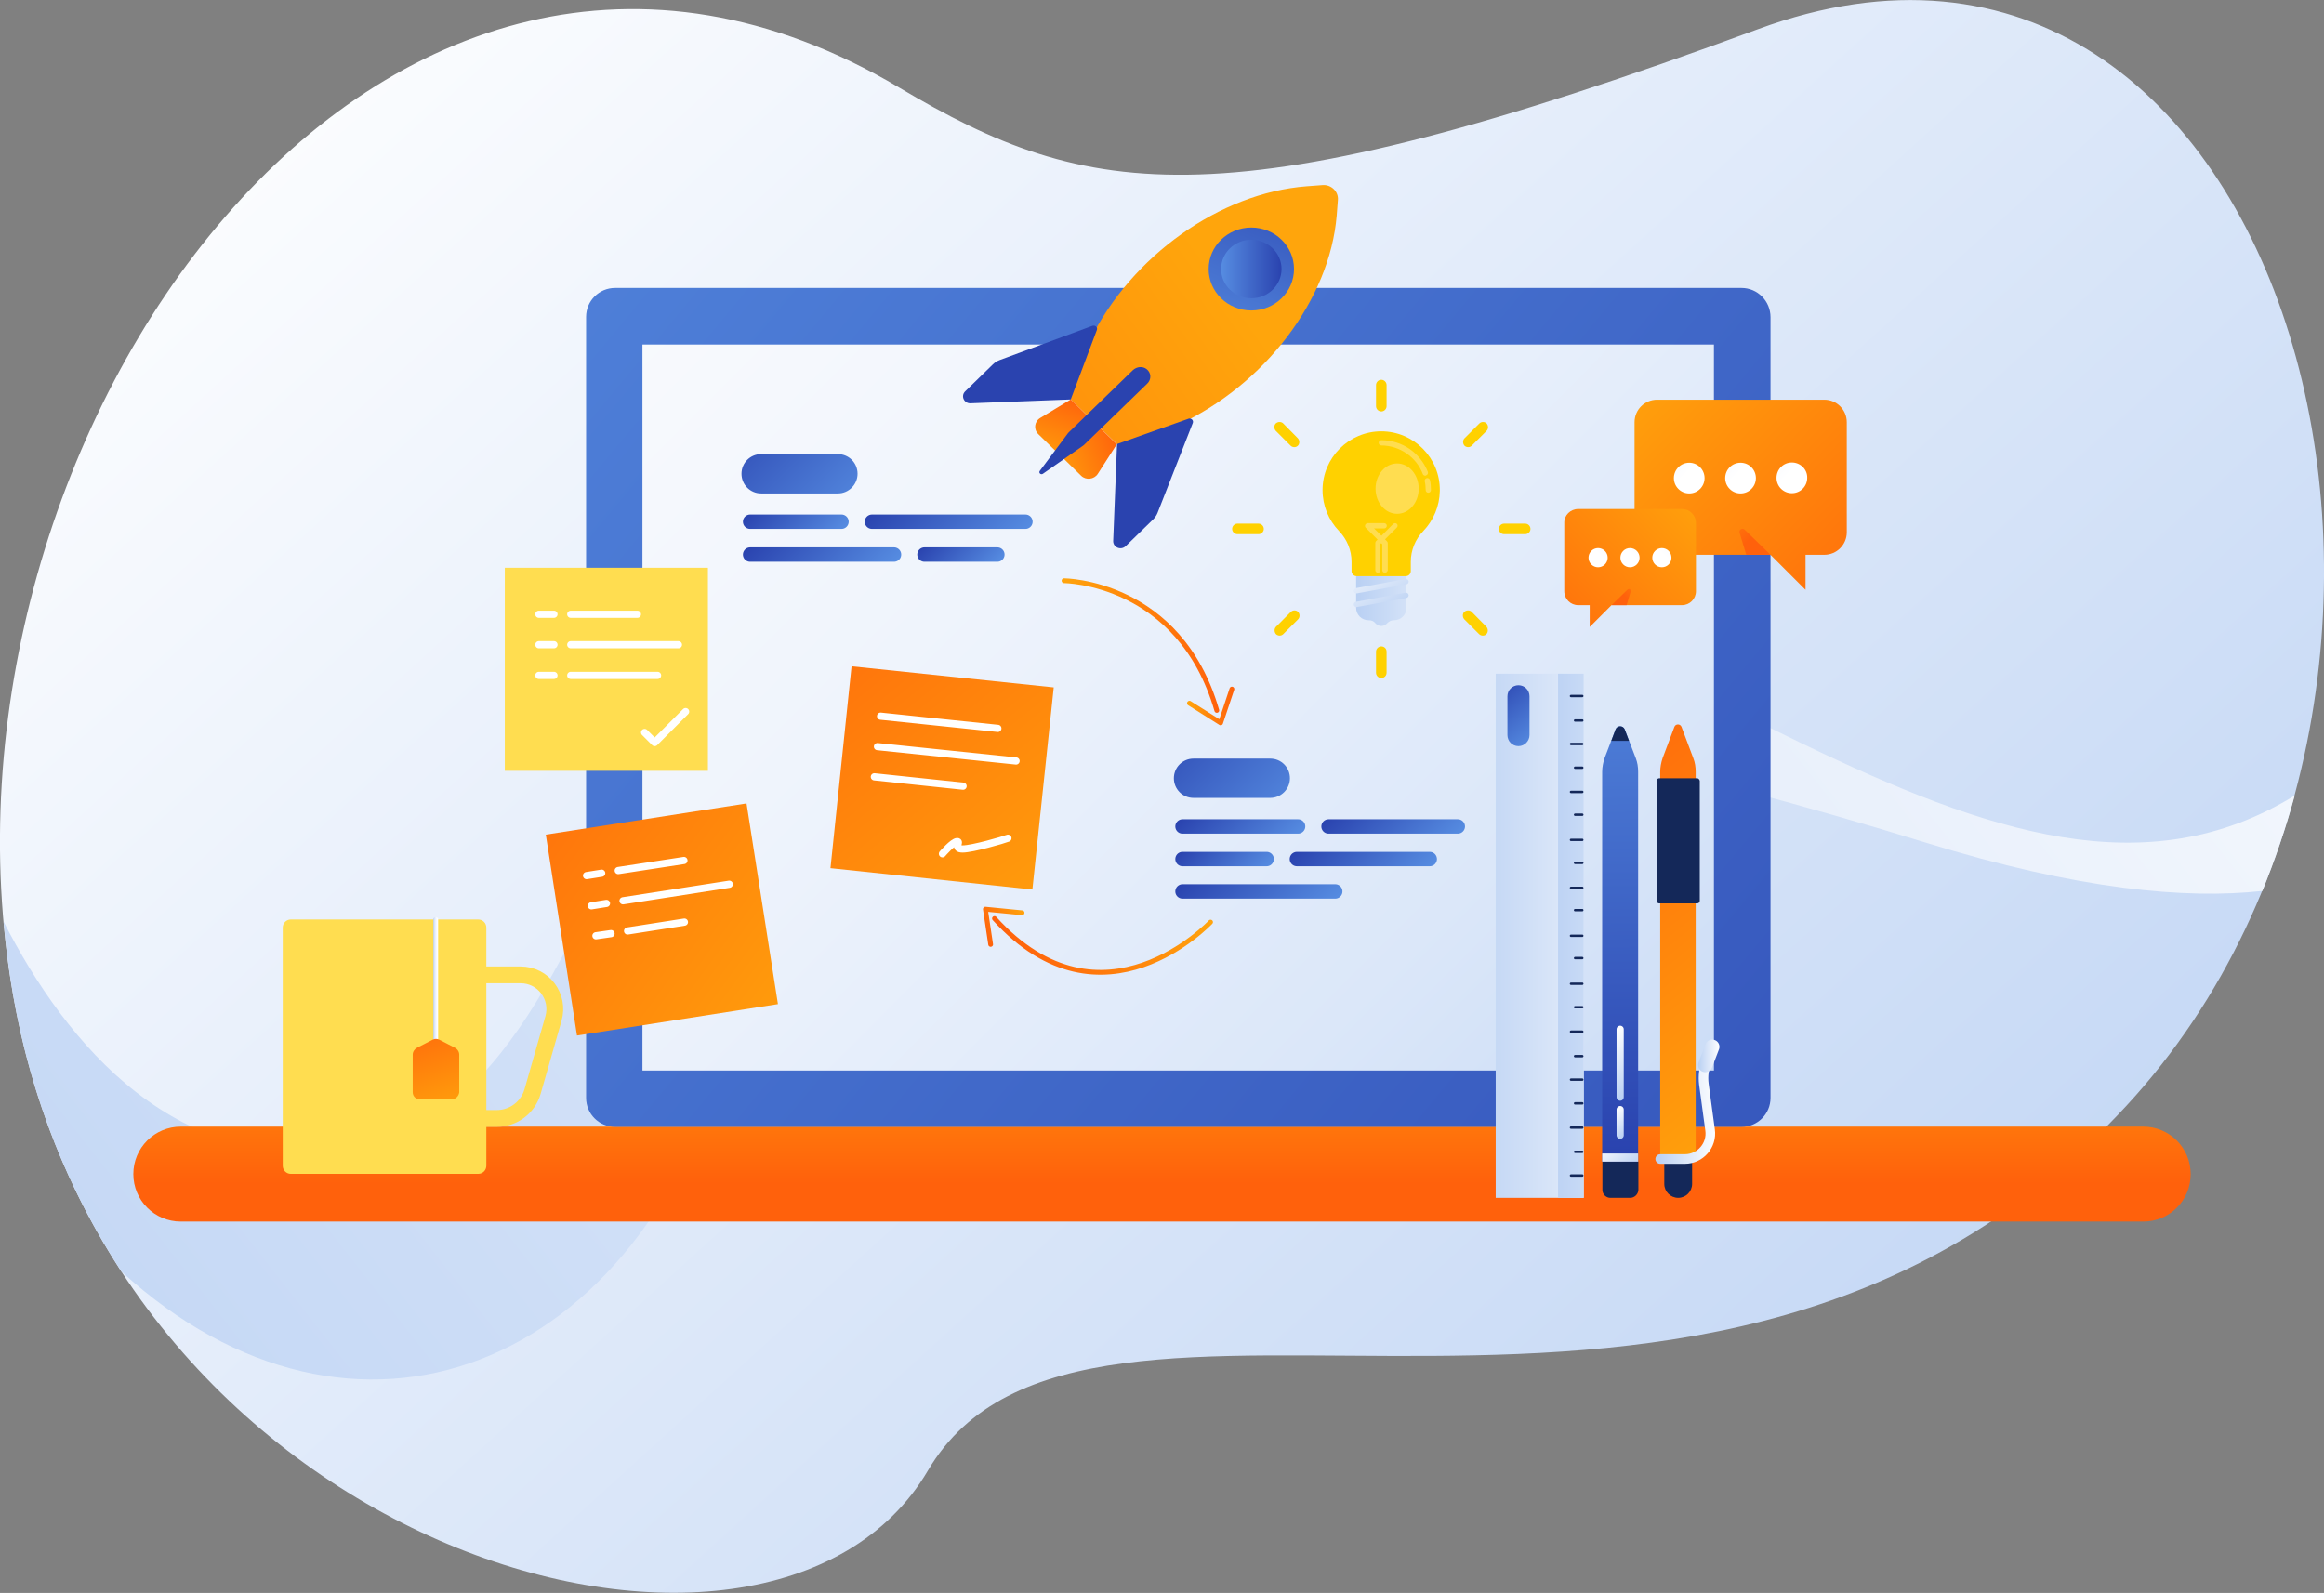 <?xml version="1.0" encoding="utf-8"?>
<!-- Generator: Adobe Illustrator 24.0.1, SVG Export Plug-In . SVG Version: 6.00 Build 0)  -->
<svg version="1.1" id="Layer_1" xmlns="http://www.w3.org/2000/svg" xmlns:xlink="http://www.w3.org/1999/xlink" x="0px" y="0px"
	 viewBox="0 0 969.1 664.4" style="enable-background:new 0 0 969.1 664.4;" xml:space="preserve">
<rect x="0" y="0" width="969.1" height="664.4" fill="#808080" stroke="none"/>
<style type="text/css">
	.st0{fill:url(#SVGID_1_);}
	.st1{fill:url(#SVGID_2_);}
	.st2{fill:url(#SVGID_3_);}
	.st3{fill:url(#SVGID_4_);}
	.st4{fill:url(#SVGID_5_);}
	.st5{fill:url(#SVGID_6_);}
	.st6{fill:none;stroke:#FFFFFF;stroke-width:3;stroke-linecap:round;stroke-linejoin:round;stroke-miterlimit:10;}
	.st7{fill:url(#SVGID_7_);}
	.st8{fill:#FFDD50;}
	.st9{fill:url(#SVGID_8_);}
	.st10{fill:none;stroke:url(#SVGID_9_);stroke-width:6;stroke-linecap:round;stroke-linejoin:round;stroke-miterlimit:10;}
	.st11{fill:none;stroke:url(#SVGID_10_);stroke-width:6;stroke-linecap:round;stroke-linejoin:round;stroke-miterlimit:10;}
	.st12{fill:none;stroke:url(#SVGID_11_);stroke-width:6;stroke-linecap:round;stroke-linejoin:round;stroke-miterlimit:10;}
	.st13{fill:none;stroke:url(#SVGID_12_);stroke-width:6;stroke-linecap:round;stroke-linejoin:round;stroke-miterlimit:10;}
	.st14{fill:url(#SVGID_13_);}
	.st15{fill:none;stroke:url(#SVGID_14_);stroke-width:6;stroke-linecap:round;stroke-linejoin:round;stroke-miterlimit:10;}
	.st16{fill:none;stroke:url(#SVGID_15_);stroke-width:6;stroke-linecap:round;stroke-linejoin:round;stroke-miterlimit:10;}
	.st17{fill:none;stroke:url(#SVGID_16_);stroke-width:6;stroke-linecap:round;stroke-linejoin:round;stroke-miterlimit:10;}
	.st18{fill:none;stroke:url(#SVGID_17_);stroke-width:6;stroke-linecap:round;stroke-linejoin:round;stroke-miterlimit:10;}
	.st19{fill:none;stroke:url(#SVGID_18_);stroke-width:6;stroke-linecap:round;stroke-linejoin:round;stroke-miterlimit:10;}
	.st20{fill:none;stroke:url(#SVGID_19_);stroke-width:2;stroke-linecap:round;stroke-linejoin:round;stroke-miterlimit:10;}
	.st21{fill:none;stroke:url(#SVGID_20_);stroke-width:2;stroke-linecap:round;stroke-linejoin:round;stroke-miterlimit:10;}
	.st22{fill:none;stroke:url(#SVGID_21_);stroke-width:2;stroke-linecap:round;stroke-linejoin:round;stroke-miterlimit:10;}
	.st23{fill:none;stroke:url(#SVGID_22_);stroke-width:2;stroke-linecap:round;stroke-linejoin:round;stroke-miterlimit:10;}
	.st24{fill:url(#SVGID_23_);}
	.st25{fill:#FFD100;}
	.st26{fill:url(#SVGID_24_);}
	.st27{fill:url(#SVGID_25_);}
	.st28{fill:url(#SVGID_26_);}
	.st29{fill:#142859;}
	.st30{fill:url(#SVGID_27_);}
	.st31{fill:none;stroke:url(#SVGID_28_);stroke-width:3;stroke-linecap:round;stroke-linejoin:round;stroke-miterlimit:10;}
	.st32{fill:none;stroke:url(#SVGID_29_);stroke-width:3;stroke-linecap:round;stroke-linejoin:round;stroke-miterlimit:10;}
	.st33{fill:url(#SVGID_30_);}
	.st34{fill:none;stroke:url(#SVGID_31_);stroke-width:4;stroke-linecap:round;stroke-linejoin:round;stroke-miterlimit:10;}
	.st35{fill:none;stroke:url(#SVGID_32_);stroke-width:6;stroke-linecap:round;stroke-linejoin:round;stroke-miterlimit:10;}
	.st36{fill:url(#SVGID_33_);}
	.st37{fill:url(#SVGID_34_);}
	.st38{fill:none;stroke:#142859;stroke-linecap:round;stroke-linejoin:round;stroke-miterlimit:10;}
	.st39{fill:url(#SVGID_35_);}
	.st40{fill:url(#SVGID_36_);}
	.st41{fill:url(#SVGID_37_);}
	.st42{fill:url(#SVGID_38_);}
	.st43{fill:url(#SVGID_39_);}
	.st44{fill:url(#SVGID_40_);}
	.st45{fill:url(#SVGID_41_);}
	.st46{fill:url(#SVGID_42_);}
	.st47{fill:url(#SVGID_43_);}
	.st48{fill:url(#SVGID_44_);}
	.st49{fill:url(#SVGID_45_);}
	.st50{fill:none;stroke:#FFDD50;stroke-width:7;stroke-miterlimit:10;}
	.st51{fill:none;stroke:url(#SVGID_46_);stroke-width:2;stroke-linecap:round;stroke-linejoin:round;stroke-miterlimit:10;}
	.st52{fill:url(#SVGID_47_);}
	.st53{fill:url(#SVGID_48_);}
	.st54{fill:url(#SVGID_49_);}
	.st55{fill:url(#SVGID_50_);}
	.st56{fill:url(#SVGID_51_);}
	.st57{fill:url(#SVGID_52_);}
	.st58{fill:url(#SVGID_53_);}
	.st59{fill:url(#SVGID_54_);}
	.st60{fill:url(#SVGID_55_);}
</style>
<g>
	<g>
		
			<linearGradient id="SVGID_1_" gradientUnits="userSpaceOnUse" x1="694.411" y1="1147.222" x2="232.156" y2="185.846" gradientTransform="matrix(0.964 -0.266 0.287 1.01 -115.824 -206.136)">
			<stop  offset="0" style="stop-color:#B9D0F3"/>
			<stop  offset="1" style="stop-color:#FFFFFF"/>
		</linearGradient>
		<path class="st0" d="M374.9,36.5C454,83.5,510.5,94.3,733,12.2s317.2,271.7,153.8,448.9C713.7,648.9,453,501,386.9,613.4
			S46.6,648.8,5.5,415.2S159.6-91.5,374.9,36.5z"/>
		
			<linearGradient id="SVGID_2_" gradientUnits="userSpaceOnUse" x1="-96.158" y1="832.081" x2="1008.795" y2="65.676" gradientTransform="matrix(1.002 -5.953635e-02 8.892859e-02 1.042 -26.628 -61.266)">
			<stop  offset="0" style="stop-color:#B9D0F3"/>
			<stop  offset="1" style="stop-color:#FFFFFF"/>
		</linearGradient>
		<path class="st1" d="M50.6,530.3c96.5,88.2,217.4,42.5,254.6-98.4c50-189.4,302.8-140.7,498-80.4c63.4,19.6,108.4,23.6,140.2,20.1
			c5.3-13,9.8-26.3,13.5-39.8c-123.9,76.1-265.6-90.4-476.2-131.2C248.6,155.6,279.5,453,150,478.1C74.2,492.8,27.3,434.9,1.5,384.4
			c0.9,10.3,2.2,20.6,4,30.8C13.2,459.2,29.2,497.6,50.6,530.3z"/>
	</g>
</g>
<linearGradient id="SVGID_3_" gradientUnits="userSpaceOnUse" x1="484.553" y1="413.483" x2="484.553" y2="493.478">
	<stop  offset="0" style="stop-color:#FFA50C"/>
	<stop  offset="1" style="stop-color:#FF610C"/>
</linearGradient>
<path class="st2" d="M893.7,509.5H75.4c-11,0-19.8-8.9-19.8-19.8v0c0-11,8.9-19.8,19.8-19.8h818.3c11,0,19.8,8.9,19.8,19.8v0
	C913.5,500.7,904.7,509.5,893.7,509.5z"/>
<g>
	<g>
		<linearGradient id="SVGID_4_" gradientUnits="userSpaceOnUse" x1="101.867" y1="-28.915" x2="975.907" y2="698.243">
			<stop  offset="0" style="stop-color:#568CE1"/>
			<stop  offset="1" style="stop-color:#2A43AF"/>
		</linearGradient>
		<path class="st3" d="M726.2,120.1H256.5c-6.7,0-12.1,5.4-12.1,12.1v325.7c0,6.7,5.4,12.1,12.1,12.1h469.7
			c6.7,0,12.1-5.4,12.1-12.1V132.3C738.3,125.6,732.9,120.1,726.2,120.1z"/>
		<linearGradient id="SVGID_5_" gradientUnits="userSpaceOnUse" x1="786.073" y1="589.211" x2="90.108" y2="-105.255">
			<stop  offset="0" style="stop-color:#B9D0F3"/>
			<stop  offset="4.268968e-02" style="stop-color:#BFD4F4"/>
			<stop  offset="0.282" style="stop-color:#DBE7F9"/>
			<stop  offset="0.522" style="stop-color:#EFF4FC"/>
			<stop  offset="0.761" style="stop-color:#FBFCFE"/>
			<stop  offset="1" style="stop-color:#FFFFFF"/>
		</linearGradient>
		<rect x="267.9" y="143.7" class="st4" width="446.8" height="302.8"/>
		<g>
			
				<linearGradient id="SVGID_6_" gradientUnits="userSpaceOnUse" x1="468.579" y1="594.779" x2="311.269" y2="437.808" gradientTransform="matrix(0.995 0.104 -0.104 0.995 48.083 -242.89)">
				<stop  offset="0" style="stop-color:#FFA50C"/>
				<stop  offset="1" style="stop-color:#FF610C"/>
			</linearGradient>
			<polygon class="st5" points="430.5,371 346.3,362.1 355.1,277.9 439.4,286.7 			"/>
			<g>
				<g>
					<line class="st6" x1="367.2" y1="298.7" x2="416.1" y2="303.8"/>
				</g>
				<g>
					<line class="st6" x1="365.9" y1="311.4" x2="423.7" y2="317.4"/>
				</g>
				<g>
					<line class="st6" x1="364.6" y1="324" x2="401.6" y2="327.9"/>
				</g>
				<path class="st6" d="M393,356.1c0,0,4.3-5,6.1-5.1c1.8-0.1-1.8,3.1,2.3,3.1c4.1,0,17.2-3.8,18.9-4.5"/>
			</g>
		</g>
		<g>
			
				<linearGradient id="SVGID_7_" gradientUnits="userSpaceOnUse" x1="365.817" y1="82.565" x2="208.506" y2="-74.406" gradientTransform="matrix(0.988 -0.154 0.154 0.988 -22.127 413.547)">
				<stop  offset="0" style="stop-color:#FFA50C"/>
				<stop  offset="1" style="stop-color:#FF610C"/>
			</linearGradient>
			<polygon class="st7" points="324.4,418.8 240.6,431.9 227.6,348.1 311.3,335.1 			"/>
			<g>
				<g>
					<line class="st6" x1="257.8" y1="363.1" x2="285.2" y2="358.9"/>
					<line class="st6" x1="244.6" y1="365.2" x2="250.9" y2="364.2"/>
				</g>
				<g>
					<line class="st6" x1="259.8" y1="375.7" x2="304.1" y2="368.8"/>
					<line class="st6" x1="246.6" y1="377.8" x2="252.9" y2="376.8"/>
				</g>
				<g>
					<line class="st6" x1="261.7" y1="388.3" x2="285.4" y2="384.6"/>
					<line class="st6" x1="248.5" y1="390.3" x2="254.8" y2="389.4"/>
				</g>
			</g>
		</g>
		<g>
			<g>
				<rect x="210.5" y="236.8" class="st8" width="84.7" height="84.7"/>
				<g>
					<g>
						<line class="st6" x1="238" y1="256.2" x2="265.8" y2="256.2"/>
						<line class="st6" x1="224.7" y1="256.2" x2="231" y2="256.2"/>
					</g>
					<g>
						<line class="st6" x1="238" y1="268.9" x2="282.9" y2="268.9"/>
						<line class="st6" x1="224.7" y1="268.9" x2="231" y2="268.9"/>
					</g>
					<g>
						<line class="st6" x1="238" y1="281.7" x2="274.2" y2="281.7"/>
						<line class="st6" x1="224.7" y1="281.7" x2="231" y2="281.7"/>
					</g>
				</g>
			</g>
			<polyline class="st6" points="268.8,305.5 273,309.7 285.9,296.8 			"/>
		</g>
		<g>
			<g>
				<linearGradient id="SVGID_8_" gradientUnits="userSpaceOnUse" x1="355.133" y1="219.229" x2="303.736" y2="167.943">
					<stop  offset="0" style="stop-color:#568CE1"/>
					<stop  offset="1" style="stop-color:#2A43AF"/>
				</linearGradient>
				<path class="st9" d="M349.4,205.8h-32c-4.6,0-8.2-3.7-8.2-8.2v0c0-4.6,3.7-8.2,8.2-8.2h32c4.6,0,8.2,3.7,8.2,8.2v0
					C357.6,202.1,353.9,205.8,349.4,205.8z"/>
				<g>
					<linearGradient id="SVGID_9_" gradientUnits="userSpaceOnUse" x1="413.757" y1="235.725" x2="377.409" y2="199.456">
						<stop  offset="0" style="stop-color:#568CE1"/>
						<stop  offset="1" style="stop-color:#2A43AF"/>
					</linearGradient>
					<line class="st10" x1="363.6" y1="217.6" x2="427.6" y2="217.6"/>
					<linearGradient id="SVGID_10_" gradientUnits="userSpaceOnUse" x1="343.535" y1="229.246" x2="320.173" y2="205.935">
						<stop  offset="0" style="stop-color:#568CE1"/>
						<stop  offset="1" style="stop-color:#2A43AF"/>
					</linearGradient>
					<line class="st11" x1="312.8" y1="217.6" x2="350.9" y2="217.6"/>
				</g>
				<g>
					<linearGradient id="SVGID_11_" gradientUnits="userSpaceOnUse" x1="410.468" y1="240.996" x2="390.948" y2="221.519">
						<stop  offset="0" style="stop-color:#568CE1"/>
						<stop  offset="1" style="stop-color:#2A43AF"/>
					</linearGradient>
					<line class="st12" x1="385.5" y1="231.3" x2="415.9" y2="231.3"/>
					<linearGradient id="SVGID_12_" gradientUnits="userSpaceOnUse" x1="359.984" y1="248.392" x2="325.641" y2="214.123">
						<stop  offset="0" style="stop-color:#568CE1"/>
						<stop  offset="1" style="stop-color:#2A43AF"/>
					</linearGradient>
					<line class="st13" x1="312.8" y1="231.3" x2="372.8" y2="231.3"/>
				</g>
			</g>
			<g>
				<linearGradient id="SVGID_13_" gradientUnits="userSpaceOnUse" x1="535.43" y1="346.312" x2="484.033" y2="295.026">
					<stop  offset="0" style="stop-color:#568CE1"/>
					<stop  offset="1" style="stop-color:#2A43AF"/>
				</linearGradient>
				<path class="st14" d="M529.7,332.8h-32c-4.6,0-8.2-3.7-8.2-8.2v0c0-4.6,3.7-8.2,8.2-8.2h32c4.6,0,8.2,3.7,8.2,8.2v0
					C537.9,329.1,534.2,332.8,529.7,332.8z"/>
				<g>
					<linearGradient id="SVGID_14_" gradientUnits="userSpaceOnUse" x1="596.577" y1="360.28" x2="565.298" y2="329.068">
						<stop  offset="0" style="stop-color:#568CE1"/>
						<stop  offset="1" style="stop-color:#2A43AF"/>
					</linearGradient>
					<line class="st15" x1="554" y1="344.7" x2="607.9" y2="344.7"/>
					<linearGradient id="SVGID_15_" gradientUnits="userSpaceOnUse" x1="531.423" y1="358.858" x2="502.994" y2="330.49">
						<stop  offset="0" style="stop-color:#568CE1"/>
						<stop  offset="1" style="stop-color:#2A43AF"/>
					</linearGradient>
					<line class="st16" x1="493.1" y1="344.7" x2="541.3" y2="344.7"/>
					<linearGradient id="SVGID_16_" gradientUnits="userSpaceOnUse" x1="543.049" y1="389.814" x2="506.858" y2="353.701">
						<stop  offset="0" style="stop-color:#568CE1"/>
						<stop  offset="1" style="stop-color:#2A43AF"/>
					</linearGradient>
					<line class="st17" x1="493.1" y1="371.8" x2="556.8" y2="371.8"/>
				</g>
				<g>
					<linearGradient id="SVGID_17_" gradientUnits="userSpaceOnUse" x1="584.535" y1="374.323" x2="552.501" y2="342.358">
						<stop  offset="0" style="stop-color:#568CE1"/>
						<stop  offset="1" style="stop-color:#2A43AF"/>
					</linearGradient>
					<line class="st18" x1="540.8" y1="358.3" x2="596.2" y2="358.3"/>
					<linearGradient id="SVGID_18_" gradientUnits="userSpaceOnUse" x1="521.537" y1="369.232" x2="499.708" y2="347.45">
						<stop  offset="0" style="stop-color:#568CE1"/>
						<stop  offset="1" style="stop-color:#2A43AF"/>
					</linearGradient>
					<line class="st19" x1="493.1" y1="358.3" x2="528.2" y2="358.3"/>
				</g>
			</g>
			<g>
				<linearGradient id="SVGID_19_" gradientUnits="userSpaceOnUse" x1="442.661" y1="269.287" x2="508.375" y2="269.287">
					<stop  offset="0" style="stop-color:#FFA50C"/>
					<stop  offset="1" style="stop-color:#FF610C"/>
				</linearGradient>
				<path class="st20" d="M443.7,242.2c0,0,48.1,0.2,63.7,54.1"/>
				<linearGradient id="SVGID_20_" gradientUnits="userSpaceOnUse" x1="494.995" y1="294.435" x2="514.661" y2="294.435">
					<stop  offset="0" style="stop-color:#FFA50C"/>
					<stop  offset="1" style="stop-color:#FF610C"/>
				</linearGradient>
				<polyline class="st21" points="496,293.3 509,301.5 513.7,287.4 				"/>
			</g>
			<g>
				
					<linearGradient id="SVGID_21_" gradientUnits="userSpaceOnUse" x1="4040.816" y1="1267.983" x2="4122.514" y2="1267.983" gradientTransform="matrix(-0.892 0.452 -0.452 -0.892 4674.482 -329.397)">
					<stop  offset="0" style="stop-color:#FFA50C"/>
					<stop  offset="1" style="stop-color:#FF610C"/>
				</linearGradient>
				<path class="st22" d="M504.8,384.6c0,0-45.1,48.1-90.1-1.5"/>
				
					<linearGradient id="SVGID_22_" gradientUnits="userSpaceOnUse" x1="4109.134" y1="1289.033" x2="4128.8" y2="1289.033" gradientTransform="matrix(-0.892 0.452 -0.452 -0.892 4674.482 -329.397)">
					<stop  offset="0" style="stop-color:#FFA50C"/>
					<stop  offset="1" style="stop-color:#FF610C"/>
				</linearGradient>
				<polyline class="st23" points="426.2,380.7 410.9,379.2 413.1,393.9 				"/>
			</g>
		</g>
		<g>
			<g>
				<linearGradient id="SVGID_23_" gradientUnits="userSpaceOnUse" x1="565.536" y1="250.719" x2="622.627" y2="250.719">
					<stop  offset="0" style="stop-color:#B9D0F3"/>
					<stop  offset="1" style="stop-color:#FFFFFF"/>
				</linearGradient>
				<path class="st24" d="M586.5,240.3v13.2c0,2.9-2.3,5.2-5.2,5.2h-0.2c-1,0-1.9,0.5-2.6,1.2c-0.6,0.7-1.5,1.2-2.5,1.2h0
					c-1,0-1.9-0.5-2.5-1.2c-0.6-0.8-1.6-1.2-2.6-1.2h-0.2c-2.9,0-5.2-2.3-5.2-5.2v-13.2H586.5z"/>
				<path class="st25" d="M551.5,204.4c0-13.5,11-24.5,24.5-24.5c13.6,0,24.6,11.2,24.4,24.8c-0.1,6.5-2.7,12.4-6.9,16.8
					c-3.3,3.4-5.2,8-5.2,12.8v3.9c0,1.1-0.9,2.1-2.1,2.1h-20.5c-1.1,0-2.1-0.9-2.1-2.1v-3.9c0-4.8-1.9-9.4-5.3-12.9
					C554.1,217,551.5,211,551.5,204.4z"/>
				<g>
					<path class="st8" d="M594.3,198.4c-0.4,0-0.9-0.3-1-0.7c-2.7-7.1-9.7-11.9-17.3-11.9c-0.6,0-1.1-0.5-1.1-1.1
						c0-0.6,0.5-1.1,1.1-1.1c4.3,0,8.4,1.3,11.9,3.7c3.4,2.4,6,5.7,7.5,9.5c0.2,0.6-0.1,1.2-0.6,1.4
						C594.6,198.4,594.4,198.4,594.3,198.4z"/>
					<path class="st8" d="M595.6,205.5c-0.6,0-1.1-0.5-1.1-1.1c0-1.2-0.1-2.5-0.4-3.7c-0.1-0.6,0.3-1.2,0.9-1.3
						c0.6-0.1,1.2,0.3,1.3,0.9c0.3,1.3,0.4,2.7,0.4,4.1C596.7,205,596.2,205.5,595.6,205.5z"/>
				</g>
				<ellipse class="st8" cx="582.6" cy="203.8" rx="9" ry="10.5"/>
				<linearGradient id="SVGID_24_" gradientUnits="userSpaceOnUse" x1="583.607" y1="256.857" x2="565.854" y2="228.056">
					<stop  offset="0" style="stop-color:#B9D0F3"/>
					<stop  offset="1" style="stop-color:#FFFFFF"/>
				</linearGradient>
				<path class="st26" d="M565.8,247.5l20.7-3.8c0.5-0.1,0.9-0.6,0.9-1.1l0,0c0-0.7-0.6-1.2-1.3-1.1l-20.7,3.8
					c-0.5,0.1-0.9,0.6-0.9,1.1l0,0C564.5,247.1,565.2,247.6,565.8,247.5z"/>
				<linearGradient id="SVGID_25_" gradientUnits="userSpaceOnUse" x1="581.06" y1="258.428" x2="563.306" y2="229.627">
					<stop  offset="0" style="stop-color:#B9D0F3"/>
					<stop  offset="1" style="stop-color:#FFFFFF"/>
				</linearGradient>
				<path class="st27" d="M565.8,253.2l20.7-3.8c0.5-0.1,0.9-0.6,0.9-1.1v0c0-0.7-0.6-1.2-1.3-1.1l-20.7,3.8
					c-0.5,0.1-0.9,0.6-0.9,1.1l0,0C564.5,252.8,565.2,253.3,565.8,253.2z"/>
				<g>
					<path class="st8" d="M574.6,238.9c-0.6,0-1.1-0.5-1.1-1.1v-11.3c0-0.3,0.1-0.6,0.3-0.8l7.2-7.2c0.4-0.4,1.1-0.4,1.5,0
						c0.4,0.4,0.4,1.1,0,1.5l-6.9,6.9v10.8C575.7,238.4,575.2,238.9,574.6,238.9z"/>
					<path class="st8" d="M577.5,238.9c-0.6,0-1.1-0.5-1.1-1.1V227l-6.9-6.9c-0.3-0.3-0.4-0.8-0.2-1.2s0.6-0.7,1-0.7h6.9
						c0.6,0,1.1,0.5,1.1,1.1c0,0.6-0.5,1.1-1.1,1.1h-4.2l5.4,5.4c0.2,0.2,0.3,0.5,0.3,0.8v11.3C578.5,238.4,578.1,238.9,577.5,238.9
						z"/>
				</g>
			</g>
			<g>
				<path class="st25" d="M576,269.6c-1.2,0-2.2,1-2.2,2.2v8.8c0,1.2,1,2.2,2.2,2.2s2.2-1,2.2-2.2v-8.8
					C578.2,270.5,577.2,269.6,576,269.6z"/>
				<path class="st25" d="M576,158.4c-1.2,0-2.2,1-2.2,2.2v8.8c0,1.2,1,2.2,2.2,2.2s2.2-1,2.2-2.2v-8.8
					C578.2,159.4,577.2,158.4,576,158.4z"/>
				<path class="st25" d="M524.8,218.4H516c-1.2,0-2.2,1-2.2,2.2s1,2.2,2.2,2.2h8.8c1.2,0,2.2-1,2.2-2.2S526,218.4,524.8,218.4z"/>
				<path class="st25" d="M636,218.4h-8.8c-1.2,0-2.2,1-2.2,2.2s1,2.2,2.2,2.2h8.8c1.2,0,2.2-1,2.2-2.2S637.2,218.4,636,218.4z"/>
				<path class="st25" d="M538.3,255.2l-6.2,6.2c-0.8,0.8-0.8,2.2,0,3.1c0.4,0.4,1,0.6,1.5,0.6s1.1-0.2,1.5-0.6l6.2-6.2
					c0.8-0.8,0.8-2.2,0-3.1C540.5,254.4,539.1,254.4,538.3,255.2z"/>
				<path class="st25" d="M616.9,176.6l-6.2,6.2c-0.8,0.8-0.8,2.2,0,3.1c0.4,0.4,1,0.6,1.5,0.6c0.6,0,1.1-0.2,1.5-0.6l6.2-6.2
					c0.8-0.8,0.8-2.2,0-3.1C619.1,175.8,617.7,175.8,616.9,176.6z"/>
				<path class="st25" d="M535.1,176.6c-0.8-0.8-2.2-0.8-3.1,0c-0.8,0.8-0.8,2.2,0,3.1l6.2,6.2c0.4,0.4,1,0.6,1.5,0.6
					c0.6,0,1.1-0.2,1.5-0.6c0.8-0.8,0.8-2.2,0-3.1L535.1,176.6z"/>
				<path class="st25" d="M613.7,255.2c-0.8-0.8-2.2-0.8-3.1,0c-0.8,0.8-0.8,2.2,0,3.1l6.2,6.2c0.4,0.4,1,0.6,1.5,0.6
					c0.6,0,1.1-0.2,1.5-0.6c0.8-0.8,0.8-2.2,0-3.1L613.7,255.2z"/>
			</g>
		</g>
		<g>
			<linearGradient id="SVGID_26_" gradientUnits="userSpaceOnUse" x1="674.29" y1="252.731" x2="676.29" y2="480.731">
				<stop  offset="0" style="stop-color:#568CE1"/>
				<stop  offset="1" style="stop-color:#2A43AF"/>
			</linearGradient>
			<path class="st28" d="M683.1,484.5h-15V321.9c0-1.9,0.4-3.9,1-5.7l4.6-12c0.7-1.7,3.1-1.7,3.8,0l4.6,12c0.7,1.8,1,3.7,1,5.7
				V484.5z"/>
			<path class="st29" d="M679.3,309l-1.8-4.8c-0.7-1.7-3.1-1.7-3.8,0l-1.8,4.8H679.3z"/>
			<path class="st29" d="M679.8,499.6h-8.3c-1.8,0-3.3-1.5-3.3-3.3v-11.8h15v11.8C683.1,498.1,681.6,499.6,679.8,499.6z"/>
			<linearGradient id="SVGID_27_" gradientUnits="userSpaceOnUse" x1="680.235" y1="488.517" x2="669.513" y2="475.299">
				<stop  offset="0" style="stop-color:#B9D0F3"/>
				<stop  offset="1" style="stop-color:#FFFFFF"/>
			</linearGradient>
			<rect x="668.1" y="481.1" class="st30" width="15" height="3.4"/>
			<g>
				<linearGradient id="SVGID_28_" gradientUnits="userSpaceOnUse" x1="679.184" y1="472.575" x2="672.035" y2="463.762">
					<stop  offset="0" style="stop-color:#B9D0F3"/>
					<stop  offset="1" style="stop-color:#FFFFFF"/>
				</linearGradient>
				<line class="st31" x1="675.6" y1="462.8" x2="675.6" y2="473.5"/>
				<linearGradient id="SVGID_29_" gradientUnits="userSpaceOnUse" x1="683.485" y1="453.17" x2="667.734" y2="433.75">
					<stop  offset="0" style="stop-color:#B9D0F3"/>
					<stop  offset="1" style="stop-color:#FFFFFF"/>
				</linearGradient>
				<line class="st32" x1="675.6" y1="429.3" x2="675.6" y2="457.6"/>
			</g>
		</g>
		<g>
			<path class="st29" d="M699.8,499.6L699.8,499.6c-3.2,0-5.8-2.6-5.8-5.8v-30.2h11.6v30.2C705.6,497,703,499.6,699.8,499.6z"/>
			<linearGradient id="SVGID_30_" gradientUnits="userSpaceOnUse" x1="755.332" y1="465.977" x2="625.033" y2="305.337">
				<stop  offset="0" style="stop-color:#FFA50C"/>
				<stop  offset="1" style="stop-color:#FF610C"/>
			</linearGradient>
			<path class="st33" d="M707.3,484.5h-15V321.9c0-1.9,0.4-3.9,1-5.7l4.9-13c0.5-1.4,2.5-1.4,3,0l4.9,13c0.7,1.8,1,3.7,1,5.7V484.5z
				"/>
			<path class="st29" d="M707.7,324.6h-15.8c-0.6,0-1.1,0.5-1.1,1.1v50c0,0.6,0.5,1.1,1.1,1.1h15.8c0.6,0,1.1-0.5,1.1-1.1v-50
				C708.7,325.1,708.2,324.6,707.7,324.6z"/>
			<linearGradient id="SVGID_31_" gradientUnits="userSpaceOnUse" x1="690.276" y1="460.208" x2="715.905" y2="460.208">
				<stop  offset="0" style="stop-color:#B9D0F3"/>
				<stop  offset="1" style="stop-color:#FFFFFF"/>
			</linearGradient>
			<path class="st34" d="M692.3,483.4h10.3c6.4,0,11.4-5.7,10.5-12.1l-2.6-19.2c-0.4-3.2,0-6.5,1.2-9.6l2.2-5.5"/>
			<linearGradient id="SVGID_32_" gradientUnits="userSpaceOnUse" x1="708.105" y1="440.375" x2="717.027" y2="440.375">
				<stop  offset="0" style="stop-color:#B9D0F3"/>
				<stop  offset="1" style="stop-color:#FFFFFF"/>
			</linearGradient>
			<line class="st35" x1="711.1" y1="444.2" x2="714" y2="436.6"/>
		</g>
		<g>
			<g>
				<linearGradient id="SVGID_33_" gradientUnits="userSpaceOnUse" x1="607.058" y1="390.335" x2="698.396" y2="390.335">
					<stop  offset="0" style="stop-color:#B9D0F3"/>
					<stop  offset="1" style="stop-color:#FFFFFF"/>
				</linearGradient>
				<rect x="623.7" y="281" class="st36" width="36.7" height="218.6"/>
				<linearGradient id="SVGID_34_" gradientUnits="userSpaceOnUse" x1="644.725" y1="390.335" x2="719.104" y2="390.335">
					<stop  offset="0" style="stop-color:#B9D0F3"/>
					<stop  offset="1" style="stop-color:#FFFFFF"/>
				</linearGradient>
				<rect x="649.7" y="281" class="st37" width="10.7" height="218.6"/>
			</g>
			<g>
				<g>
					<line class="st38" x1="655.1" y1="290.3" x2="659.8" y2="290.3"/>
					<line class="st38" x1="655.1" y1="310.3" x2="659.8" y2="310.3"/>
					<line class="st38" x1="655.1" y1="330.3" x2="659.8" y2="330.3"/>
					<line class="st38" x1="655.1" y1="350.3" x2="659.8" y2="350.3"/>
					<line class="st38" x1="655.1" y1="370.3" x2="659.8" y2="370.3"/>
					<line class="st38" x1="655.1" y1="390.3" x2="659.8" y2="390.3"/>
					<line class="st38" x1="655.1" y1="410.3" x2="659.8" y2="410.3"/>
					<line class="st38" x1="655.1" y1="430.3" x2="659.8" y2="430.3"/>
					<line class="st38" x1="655.1" y1="450.3" x2="659.8" y2="450.3"/>
					<line class="st38" x1="655.1" y1="470.3" x2="659.8" y2="470.3"/>
					<line class="st38" x1="655.1" y1="490.3" x2="659.8" y2="490.3"/>
				</g>
				<line class="st38" x1="659.8" y1="300.5" x2="656.8" y2="300.5"/>
				<line class="st38" x1="659.8" y1="320.2" x2="656.8" y2="320.2"/>
				<line class="st38" x1="659.8" y1="339.8" x2="656.8" y2="339.8"/>
				<line class="st38" x1="659.8" y1="359.9" x2="656.8" y2="359.9"/>
				<line class="st38" x1="659.8" y1="379.6" x2="656.8" y2="379.6"/>
				<line class="st38" x1="659.8" y1="399.6" x2="656.8" y2="399.6"/>
				<line class="st38" x1="659.8" y1="420.1" x2="656.8" y2="420.1"/>
				<line class="st38" x1="659.8" y1="440.5" x2="656.8" y2="440.5"/>
				<line class="st38" x1="659.8" y1="460.2" x2="656.8" y2="460.2"/>
				<line class="st38" x1="659.8" y1="480.4" x2="656.8" y2="480.4"/>
			</g>
			<linearGradient id="SVGID_35_" gradientUnits="userSpaceOnUse" x1="641.539" y1="308.803" x2="622.169" y2="284.922">
				<stop  offset="0" style="stop-color:#568CE1"/>
				<stop  offset="1" style="stop-color:#2A43AF"/>
			</linearGradient>
			<path class="st39" d="M633.2,311.2L633.2,311.2c-2.6,0-4.6-2.1-4.6-4.6v-16.2c0-2.6,2.1-4.6,4.6-4.6l0,0c2.6,0,4.6,2.1,4.6,4.6
				v16.2C637.8,309.1,635.7,311.2,633.2,311.2z"/>
		</g>
		<g>
			<g>
				<linearGradient id="SVGID_36_" gradientUnits="userSpaceOnUse" x1="677.175" y1="151.612" x2="800.512" y2="271.767">
					<stop  offset="0" style="stop-color:#FFA50C"/>
					<stop  offset="1" style="stop-color:#FF610C"/>
				</linearGradient>
				<path class="st40" d="M760.7,166.7H691c-5.2,0-9.4,4.2-9.4,9.4V222c0,5.2,4.2,9.4,9.4,9.4h47.3l14.6,14.6v-14.6h7.8
					c5.2,0,9.4-4.2,9.4-9.4v-45.9C770.1,170.9,765.9,166.7,760.7,166.7z"/>
				<linearGradient id="SVGID_37_" gradientUnits="userSpaceOnUse" x1="708.441" y1="207.224" x2="728.123" y2="226.397">
					<stop  offset="0" style="stop-color:#FFA50C"/>
					<stop  offset="1" style="stop-color:#FF610C"/>
				</linearGradient>
				<path class="st41" d="M738.3,231.4l-10.8-10.5c-0.9-0.9-2.5,0-2.1,1.3l2.8,9.2L738.3,231.4z"/>
				<g>
					<linearGradient id="SVGID_38_" gradientUnits="userSpaceOnUse" x1="687.5" y1="182.859" x2="702.998" y2="197.957">
						<stop  offset="0" style="stop-color:#B9D0F3"/>
						<stop  offset="4.268968e-02" style="stop-color:#BFD4F4"/>
						<stop  offset="0.282" style="stop-color:#DBE7F9"/>
						<stop  offset="0.522" style="stop-color:#EFF4FC"/>
						<stop  offset="0.761" style="stop-color:#FBFCFE"/>
						<stop  offset="1" style="stop-color:#FFFFFF"/>
					</linearGradient>
					<circle class="st42" cx="704.4" cy="199.4" r="6.4"/>
					<linearGradient id="SVGID_39_" gradientUnits="userSpaceOnUse" x1="708.9" y1="182.859" x2="724.398" y2="197.957">
						<stop  offset="0" style="stop-color:#B9D0F3"/>
						<stop  offset="4.268968e-02" style="stop-color:#BFD4F4"/>
						<stop  offset="0.282" style="stop-color:#DBE7F9"/>
						<stop  offset="0.522" style="stop-color:#EFF4FC"/>
						<stop  offset="0.761" style="stop-color:#FBFCFE"/>
						<stop  offset="1" style="stop-color:#FFFFFF"/>
					</linearGradient>
					<circle class="st43" cx="725.8" cy="199.4" r="6.4"/>
					<linearGradient id="SVGID_40_" gradientUnits="userSpaceOnUse" x1="730.3" y1="182.859" x2="745.798" y2="197.957">
						<stop  offset="0" style="stop-color:#B9D0F3"/>
						<stop  offset="4.268968e-02" style="stop-color:#BFD4F4"/>
						<stop  offset="0.282" style="stop-color:#DBE7F9"/>
						<stop  offset="0.522" style="stop-color:#EFF4FC"/>
						<stop  offset="0.761" style="stop-color:#FBFCFE"/>
						<stop  offset="1" style="stop-color:#FFFFFF"/>
					</linearGradient>
					<path class="st44" d="M747.2,192.9c-3.6,0-6.4,2.9-6.4,6.4c0,3.6,2.9,6.4,6.4,6.4c3.6,0,6.4-2.9,6.4-6.4
						C753.7,195.8,750.8,192.9,747.2,192.9z"/>
				</g>
			</g>
			<g>
				
					<linearGradient id="SVGID_41_" gradientUnits="userSpaceOnUse" x1="4535.751" y1="202.9" x2="4612.379" y2="277.551" gradientTransform="matrix(-1 0 0 1 5245.706 0)">
					<stop  offset="0" style="stop-color:#FFA50C"/>
					<stop  offset="1" style="stop-color:#FF610C"/>
				</linearGradient>
				<path class="st45" d="M658.1,212.3h43.3c3.2,0,5.8,2.6,5.8,5.8v28.5c0,3.2-2.6,5.8-5.8,5.8H672l-9.1,9.1v-9.1h-4.8
					c-3.2,0-5.8-2.6-5.8-5.8v-28.5C652.2,214.9,654.9,212.3,658.1,212.3z"/>
				
					<linearGradient id="SVGID_42_" gradientUnits="userSpaceOnUse" x1="4555.176" y1="237.451" x2="4567.404" y2="249.364" gradientTransform="matrix(-1 0 0 1 5245.706 0)">
					<stop  offset="0" style="stop-color:#FFA50C"/>
					<stop  offset="1" style="stop-color:#FF610C"/>
				</linearGradient>
				<path class="st46" d="M672,252.4l6.7-6.5c0.6-0.6,1.5,0,1.3,0.8l-1.7,5.7L672,252.4z"/>
				<g>
					
						<linearGradient id="SVGID_43_" gradientUnits="userSpaceOnUse" x1="4542.166" y1="222.314" x2="4551.794" y2="231.694" gradientTransform="matrix(-1 0 0 1 5245.706 0)">
						<stop  offset="0" style="stop-color:#B9D0F3"/>
						<stop  offset="4.268968e-02" style="stop-color:#BFD4F4"/>
						<stop  offset="0.282" style="stop-color:#DBE7F9"/>
						<stop  offset="0.522" style="stop-color:#EFF4FC"/>
						<stop  offset="0.761" style="stop-color:#FBFCFE"/>
						<stop  offset="1" style="stop-color:#FFFFFF"/>
					</linearGradient>
					<circle class="st47" cx="693" cy="232.6" r="4"/>
					
						<linearGradient id="SVGID_44_" gradientUnits="userSpaceOnUse" x1="4555.461" y1="222.314" x2="4565.09" y2="231.694" gradientTransform="matrix(-1 0 0 1 5245.706 0)">
						<stop  offset="0" style="stop-color:#B9D0F3"/>
						<stop  offset="4.268968e-02" style="stop-color:#BFD4F4"/>
						<stop  offset="0.282" style="stop-color:#DBE7F9"/>
						<stop  offset="0.522" style="stop-color:#EFF4FC"/>
						<stop  offset="0.761" style="stop-color:#FBFCFE"/>
						<stop  offset="1" style="stop-color:#FFFFFF"/>
					</linearGradient>
					<circle class="st48" cx="679.7" cy="232.6" r="4"/>
					
						<linearGradient id="SVGID_45_" gradientUnits="userSpaceOnUse" x1="4568.757" y1="222.314" x2="4578.386" y2="231.694" gradientTransform="matrix(-1 0 0 1 5245.706 0)">
						<stop  offset="0" style="stop-color:#B9D0F3"/>
						<stop  offset="4.268968e-02" style="stop-color:#BFD4F4"/>
						<stop  offset="0.282" style="stop-color:#DBE7F9"/>
						<stop  offset="0.522" style="stop-color:#EFF4FC"/>
						<stop  offset="0.761" style="stop-color:#FBFCFE"/>
						<stop  offset="1" style="stop-color:#FFFFFF"/>
					</linearGradient>
					<path class="st49" d="M666.4,228.6c2.2,0,4,1.8,4,4c0,2.2-1.8,4-4,4c-2.2,0-4-1.8-4-4C662.4,230.4,664.2,228.6,666.4,228.6z"/>
				</g>
			</g>
		</g>
		<g>
			<path class="st8" d="M121.3,383.5h78.1c1.9,0,3.4,1.5,3.4,3.4v99.3c0,1.9-1.5,3.4-3.4,3.4h-78.1c-1.9,0-3.4-1.5-3.4-3.4v-99.3
				C117.9,385,119.4,383.5,121.3,383.5z"/>
			<path class="st50" d="M168,406.6h49.1c9.5,0,16.3,9.1,13.7,18.2l-8.7,30.4c-1.9,6.7-8,11.3-15,11.3h-23.9"/>
			<linearGradient id="SVGID_46_" gradientUnits="userSpaceOnUse" x1="180.695" y1="410.021" x2="182.695" y2="410.021">
				<stop  offset="0" style="stop-color:#B9D0F3"/>
				<stop  offset="4.268968e-02" style="stop-color:#BFD4F4"/>
				<stop  offset="0.282" style="stop-color:#DBE7F9"/>
				<stop  offset="0.522" style="stop-color:#EFF4FC"/>
				<stop  offset="0.761" style="stop-color:#FBFCFE"/>
				<stop  offset="1" style="stop-color:#FFFFFF"/>
			</linearGradient>
			<line class="st51" x1="181.7" y1="383.5" x2="181.7" y2="436.5"/>
			<linearGradient id="SVGID_47_" gradientUnits="userSpaceOnUse" x1="188.367" y1="467.089" x2="172.616" y2="421.198">
				<stop  offset="0" style="stop-color:#FFA50C"/>
				<stop  offset="1" style="stop-color:#FF610C"/>
			</linearGradient>
			<path class="st52" d="M188.4,458.5H175c-1.6,0-2.9-1.3-2.9-2.9v-15.7c0-1.2,0.7-2.3,1.8-2.9l6.6-3.4c0.8-0.4,1.8-0.4,2.6,0
				l6.6,3.4c1.1,0.6,1.8,1.7,1.8,2.9v15.7C191.3,457.2,190,458.5,188.4,458.5z"/>
		</g>
	</g>
	<g>
		
			<linearGradient id="SVGID_48_" gradientUnits="userSpaceOnUse" x1="530.518" y1="94.172" x2="268.581" y2="282.681" gradientTransform="matrix(1 0 0 1 -16.454 28.756)">
			<stop  offset="0" style="stop-color:#FFA50C"/>
			<stop  offset="0.609" style="stop-color:#FF7C0C"/>
			<stop  offset="1" style="stop-color:#FF610C"/>
		</linearGradient>
		<path class="st53" d="M557.4,89.9l0.5-6.5c0.3-3.5-2.8-6.5-6.4-6.2l-6.7,0.5c-36.1,2.8-73,29.1-90.3,64.2l-10.8,22l12.3,11.9
			l12.3,11.9l22.7-10.4C527.3,160.7,554.5,124.9,557.4,89.9z"/>
		
			<linearGradient id="SVGID_49_" gradientUnits="userSpaceOnUse" x1="60.144" y1="-393.63" x2="46.273" y2="-422.478" gradientTransform="matrix(0.707 0.707 -0.707 0.707 116.54 430.771)">
			<stop  offset="0" style="stop-color:#FFA50C"/>
			<stop  offset="1" style="stop-color:#FF610C"/>
		</linearGradient>
		<path class="st54" d="M446.5,166.6l-12.7,7.7c-2.5,1.5-2.9,4.8-0.8,6.8l8.9,8.7l14.2-13.8L446.5,166.6z"/>
		
			<linearGradient id="SVGID_50_" gradientUnits="userSpaceOnUse" x1="-2827.538" y1="-393.382" x2="-2841.794" y2="-423.03" gradientTransform="matrix(-0.707 -0.707 -0.707 0.707 -1841.009 -1526.779)">
			<stop  offset="0" style="stop-color:#FFA50C"/>
			<stop  offset="1" style="stop-color:#FF610C"/>
		</linearGradient>
		<path class="st55" d="M465.7,185.3l-7.9,12.3c-1.5,2.4-5,2.8-7,0.8l-8.9-8.7l14.2-13.8L465.7,185.3z"/>
		
			<linearGradient id="SVGID_51_" gradientUnits="userSpaceOnUse" x1="241.975" y1="-604.1" x2="94.58" y2="-478.503" gradientTransform="matrix(0.707 0.707 -0.707 0.707 116.54 430.771)">
			<stop  offset="0" style="stop-color:#568CE1"/>
			<stop  offset="1" style="stop-color:#2A43AF"/>
		</linearGradient>
		<path class="st56" d="M455.5,135.9l-38.7,14.3c-1,0.4-2,1-2.8,1.8l-11.5,11.2c-2,1.9-0.5,5.2,2.3,5l41.7-1.6l10.9-29
			C457.8,136.5,456.7,135.5,455.5,135.9z"/>
		
			<linearGradient id="SVGID_52_" gradientUnits="userSpaceOnUse" x1="259.435" y1="-590.817" x2="109.763" y2="-463.279" gradientTransform="matrix(0.707 0.707 -0.707 0.707 116.54 430.771)">
			<stop  offset="0" style="stop-color:#568CE1"/>
			<stop  offset="1" style="stop-color:#2A43AF"/>
		</linearGradient>
		<path class="st57" d="M478.2,154c-1.7-1.4-4.2-1.1-5.8,0.4L446,180c-0.2,0.2-0.4,0.4-0.6,0.6l-11.8,15.8c-0.6,0.8,0.4,1.8,1.3,1.2
			l16.3-11.4c0.2-0.2,0.5-0.3,0.7-0.5l26.5-25.7C480.2,158.3,480.1,155.5,478.2,154z"/>
		
			<linearGradient id="SVGID_53_" gradientUnits="userSpaceOnUse" x1="-2071.025" y1="-1006.51" x2="-2213.492" y2="-885.112" gradientTransform="matrix(-0.707 -0.707 -0.707 0.707 -1767.352 -1453.122)">
			<stop  offset="0" style="stop-color:#568CE1"/>
			<stop  offset="1" style="stop-color:#2A43AF"/>
		</linearGradient>
		<path class="st58" d="M497.4,176.4l-14.7,37.5c-0.4,1-1,1.9-1.8,2.7l-11.5,11.2c-2,1.9-5.3,0.5-5.2-2.2l1.6-40.4l29.9-10.6
			C496.7,174.3,497.8,175.3,497.4,176.4z"/>
		
			<linearGradient id="SVGID_54_" gradientUnits="userSpaceOnUse" x1="76.801" y1="-474.015" x2="41.192" y2="-561.059" gradientTransform="matrix(0.707 0.707 -0.707 0.707 116.54 430.771)">
			<stop  offset="0" style="stop-color:#568CE1"/>
			<stop  offset="1" style="stop-color:#2A43AF"/>
		</linearGradient>
		<ellipse class="st59" cx="521.8" cy="112.2" rx="17.8" ry="17.3"/>
		
			<linearGradient id="SVGID_55_" gradientUnits="userSpaceOnUse" x1="525.697" y1="83.474" x2="550.856" y2="83.474" gradientTransform="matrix(1 0 0 1 -16.454 28.756)">
			<stop  offset="0" style="stop-color:#568CE1"/>
			<stop  offset="1" style="stop-color:#2A43AF"/>
		</linearGradient>
		<ellipse class="st60" cx="521.8" cy="112.2" rx="12.6" ry="12.2"/>
	</g>
</g>
</svg>
